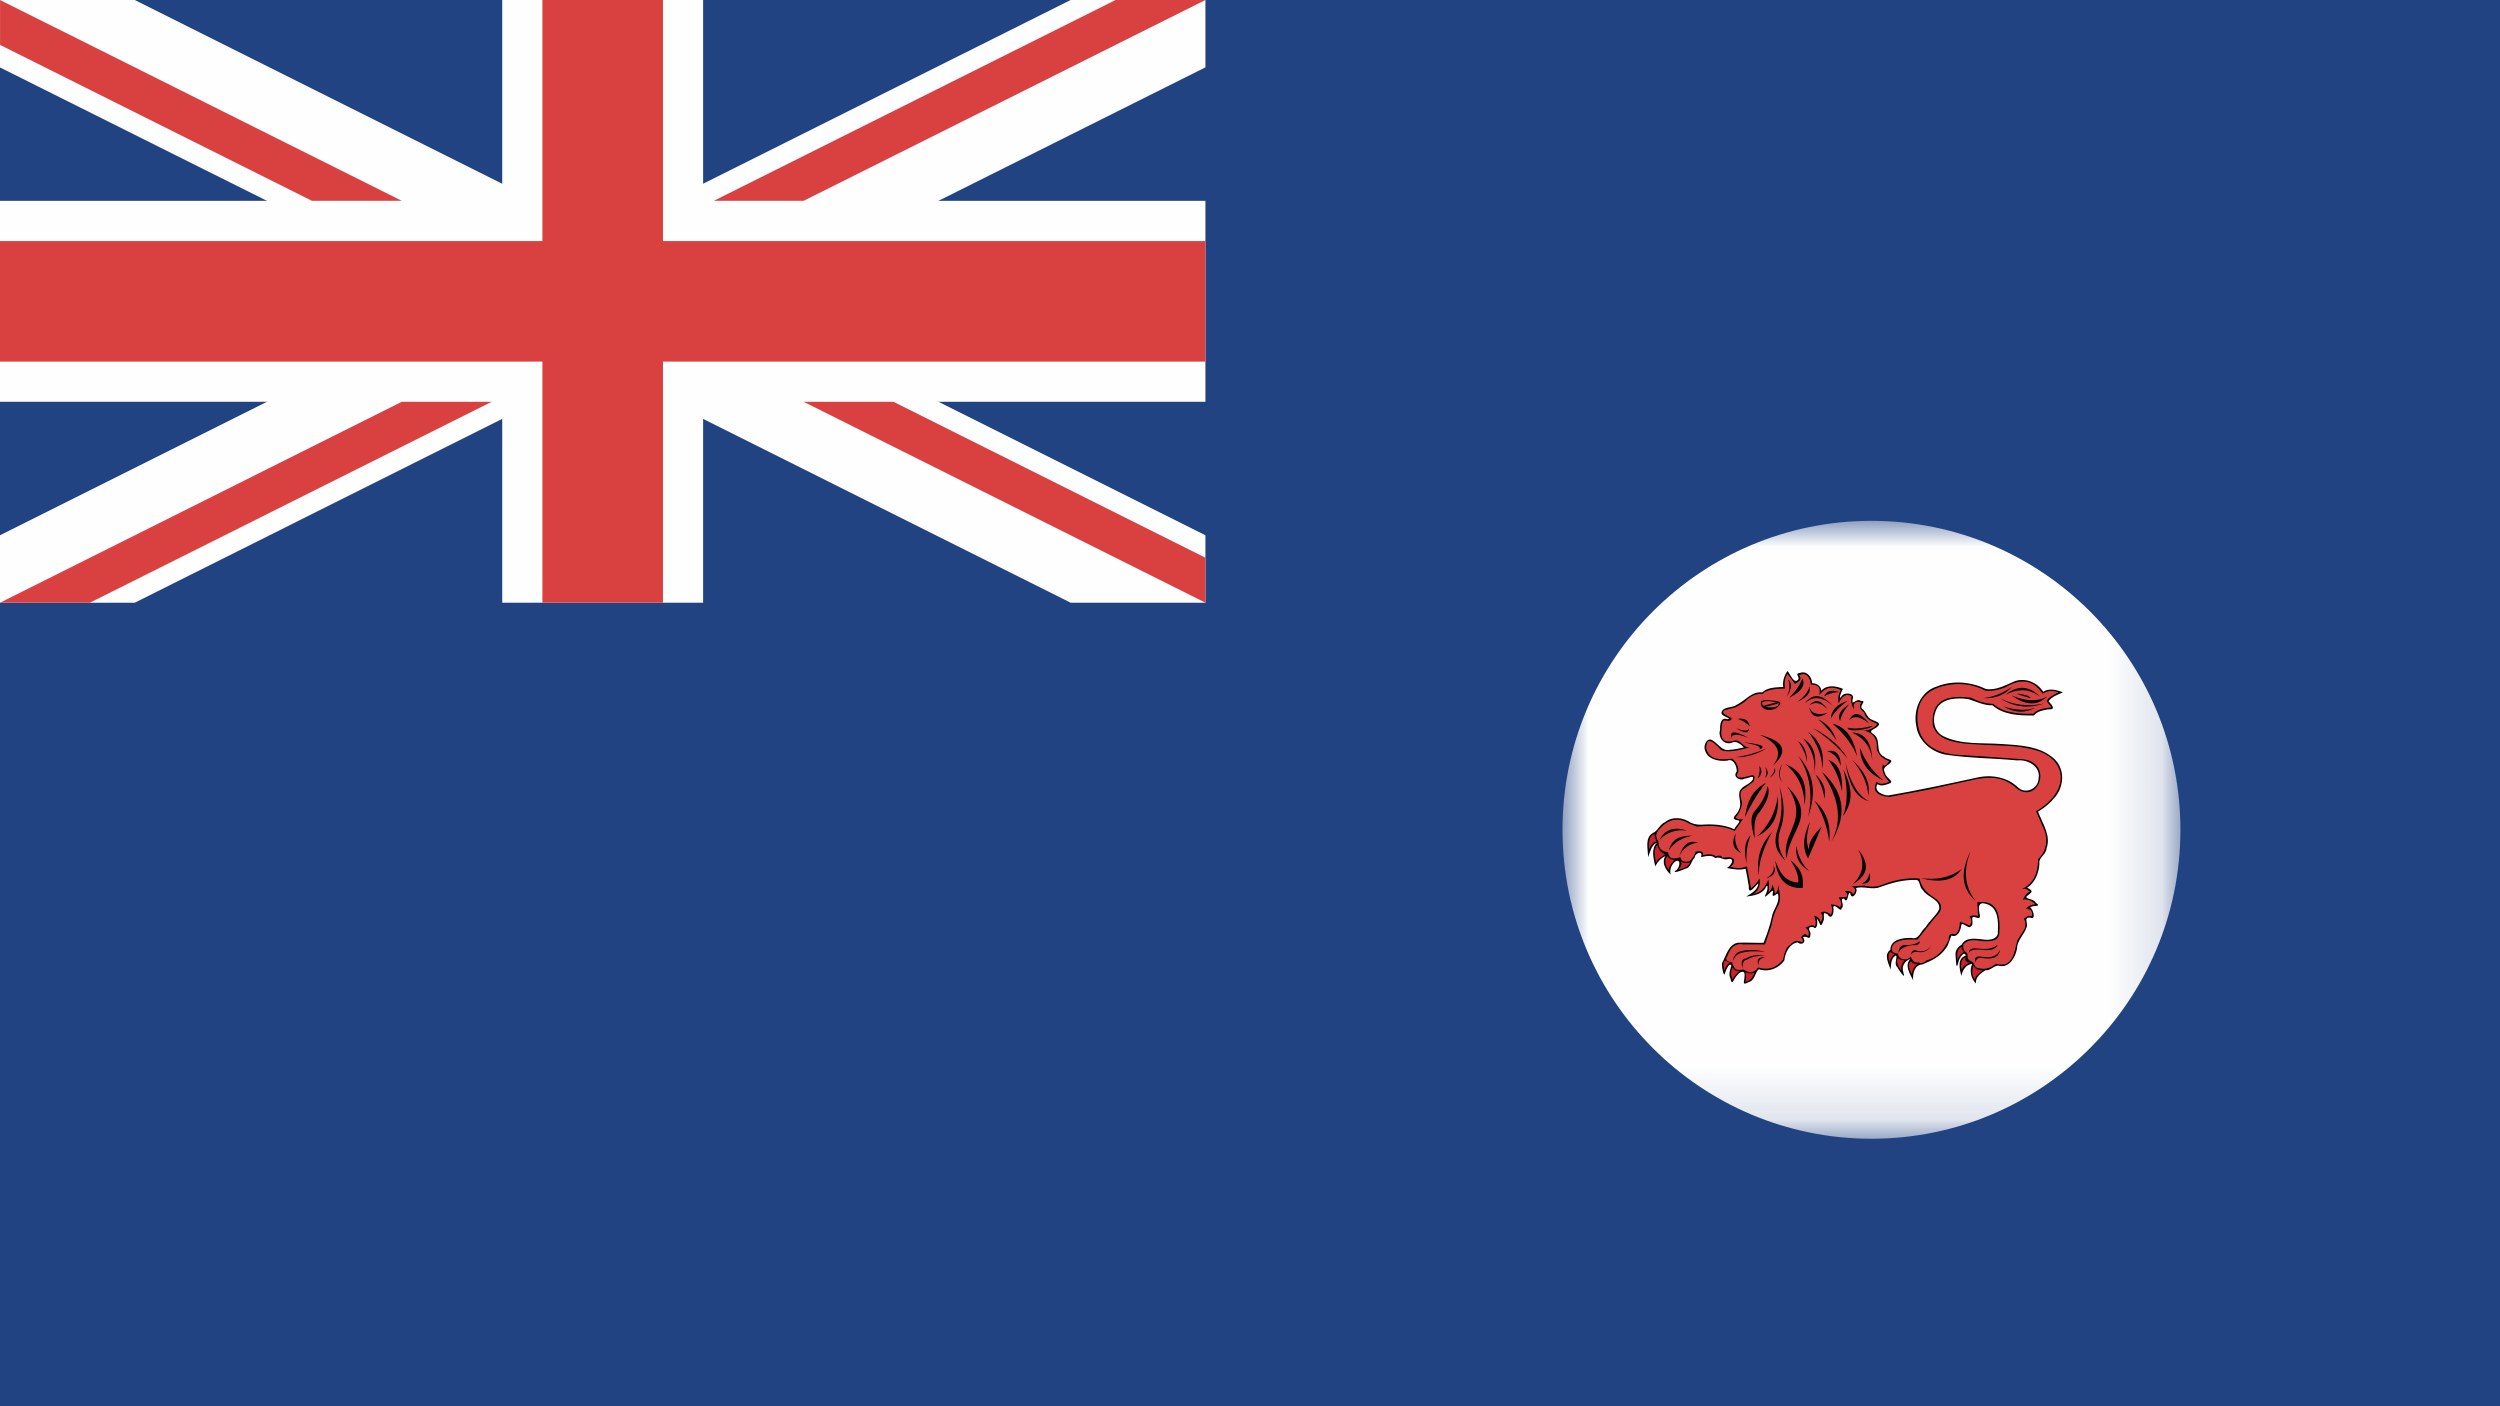 <?xml version="1.0" encoding="UTF-8"?>
<svg xmlns="http://www.w3.org/2000/svg" xmlns:xlink="http://www.w3.org/1999/xlink" width="48" height="27" viewBox="0 0 48 27">
  <defs>
    <polygon id="a" points="0 0 11.864 0 11.864 11.864 0 11.864"></polygon>
  </defs>
  <g fill="none" fill-rule="evenodd">
    <polygon fill="#214382" points="0 27 48 27 48 0 0 0"></polygon>
    <g transform="translate(30 10)">
      <mask id="b" fill="#fff">
        <use xlink:href="#a"></use>
      </mask>
      <path fill="#FEFEFE" d="M5.932,-0 C9.208,-0 11.864,2.656 11.864,5.932 C11.864,9.208 9.208,11.864 5.932,11.864 C2.656,11.864 0,9.208 0,5.932 C0,2.656 2.656,-0 5.932,-0" mask="url(#b)"></path>
      <path fill="#020303" d="M8.12,8.629 C8.025,8.69 7.929,8.758 7.937,8.883 C7.839,8.782 7.81,8.636 7.866,8.505 C7.742,8.522 7.681,8.629 7.657,8.74 C7.627,8.611 7.57,8.4 7.742,8.349 C7.719,8.238 7.611,8.405 7.604,8.464 C7.552,8.676 7.557,8.425 7.546,8.335 C7.538,8.25 7.594,8.175 7.663,8.14 C7.748,7.973 7.965,8.031 8.113,8.042 C8.222,8.055 8.378,8.018 8.358,7.879 C8.371,7.69 8.362,7.415 8.14,7.357 C7.99,7.303 7.979,7.412 8.006,7.534 C8.037,7.666 7.98,7.623 7.898,7.605 C7.821,7.609 7.921,7.742 7.835,7.791 C7.801,7.846 7.663,7.68 7.657,7.768 C7.642,7.864 7.593,8.005 7.468,7.964 C7.429,8.042 7.418,8.138 7.357,8.212 C7.251,8.37 7.073,8.451 6.907,8.518 C6.758,8.524 6.723,8.695 6.731,8.818 C6.67,8.698 6.56,8.531 6.679,8.414 C6.566,8.444 6.504,8.562 6.546,8.675 C6.597,8.835 6.457,8.621 6.424,8.564 C6.354,8.504 6.452,8.334 6.392,8.349 C6.304,8.406 6.309,8.518 6.3,8.616 C6.261,8.499 6.163,8.328 6.294,8.238 C6.297,8.031 6.545,8.002 6.705,8.009 C6.846,8.045 6.88,7.873 6.972,7.801 C7.045,7.676 7.173,7.583 7.233,7.455 C7.257,7.264 7.001,7.23 6.92,7.09 C6.846,7.042 6.873,6.889 6.783,6.894 C6.547,6.889 6.314,6.951 6.098,7.031 C5.95,7.094 5.777,7.006 5.635,7.051 C5.686,7.129 5.546,7.305 5.524,7.148 C5.477,7.098 5.484,7.384 5.407,7.253 C5.303,7.244 5.429,7.379 5.359,7.441 C5.348,7.539 5.221,7.325 5.198,7.422 C5.224,7.51 5.17,7.686 5.087,7.553 C4.969,7.482 5.044,7.616 5.009,7.683 C4.939,7.862 4.959,7.702 4.878,7.638 C4.911,7.69 4.883,7.877 4.82,7.801 C4.713,7.787 4.723,7.833 4.761,7.912 C4.763,8.093 4.693,7.948 4.617,7.996 C4.692,8.093 4.594,8.159 4.513,8.094 C4.358,8.12 4.275,8.29 4.259,8.44 C4.154,8.595 3.948,8.672 3.77,8.609 C3.689,8.679 3.697,8.826 3.574,8.857 C3.433,8.934 3.495,8.839 3.496,8.74 C3.512,8.62 3.409,8.646 3.358,8.721 C3.288,8.78 3.259,8.957 3.222,8.78 C3.184,8.701 3.222,8.611 3.241,8.544 C3.21,8.456 3.131,8.638 3.118,8.692 C3.097,8.778 3.048,8.536 3.065,8.486 C3.143,8.354 3.18,8.145 3.359,8.101 C3.524,8.092 3.693,8.106 3.861,8.101 C3.925,7.937 3.986,7.772 4.02,7.6 C4.047,7.453 4.172,7.339 4.141,7.181 C4.137,7.097 3.999,7.317 4.043,7.109 C4.036,7.057 3.822,7.334 3.909,7.152 C3.946,7.084 3.952,6.926 3.888,7.067 C3.803,7.178 3.657,7.198 3.528,7.214 C3.626,7.157 3.768,7.068 3.757,6.959 C3.697,7.015 3.567,7.203 3.577,7.018 C3.561,6.909 3.533,6.766 3.515,6.679 C3.397,6.713 3.276,6.688 3.156,6.666 C3.22,6.635 3.325,6.487 3.196,6.49 C3.076,6.529 3.041,6.437 2.935,6.475 C2.871,6.409 2.752,6.437 2.661,6.457 C2.705,6.322 2.538,6.374 2.537,6.47 C2.466,6.531 2.471,6.657 2.361,6.679 C2.313,6.703 2.11,6.78 2.165,6.72 C2.249,6.685 2.287,6.483 2.173,6.535 C2.091,6.599 2.056,6.686 2.074,6.79 C1.98,6.7 1.895,6.56 1.976,6.437 C1.887,6.476 1.825,6.548 1.78,6.633 C1.75,6.486 1.694,6.3 1.813,6.183 C1.705,6.217 1.685,6.36 1.643,6.457 C1.642,6.307 1.575,6.082 1.735,5.994 C1.83,5.957 1.865,5.828 1.969,5.785 C2.111,5.668 2.322,5.696 2.465,5.798 C2.551,5.834 2.632,5.84 2.726,5.831 C2.919,5.821 3.122,5.841 3.3,5.922 C3.312,5.859 3.47,5.751 3.346,5.746 C3.203,5.717 3.369,5.63 3.385,5.55 C3.453,5.438 3.371,5.322 3.398,5.205 C3.434,5.085 3.592,5.071 3.652,4.97 C3.694,4.858 3.55,4.955 3.496,4.95 C3.404,5.005 3.259,4.912 3.346,4.813 C3.349,4.716 3.283,4.551 3.163,4.605 C2.994,4.622 2.783,4.584 2.732,4.396 C2.704,4.298 2.782,4.135 2.896,4.226 C3.003,4.293 3.069,4.431 3.215,4.396 C3.306,4.391 3.394,4.372 3.483,4.35 C3.415,4.284 3.333,4.211 3.235,4.266 C3.083,4.302 2.983,4.145 3.026,4.011 C3.023,3.926 3.034,3.759 3.163,3.809 C3.276,3.796 3.042,3.756 3.052,3.685 C3.075,3.558 3.254,3.6 3.339,3.535 C3.505,3.46 3.629,3.269 3.835,3.294 C3.937,3.195 4.103,3.198 4.239,3.189 C4.218,3.083 4.26,2.973 4.317,2.883 C4.376,2.939 4.428,3.113 4.507,3.065 C4.593,3.003 4.421,2.934 4.578,2.915 C4.701,2.882 4.789,3.008 4.794,3.118 C4.878,3.114 4.964,3.173 4.97,3.261 C5.077,3.14 5.255,3.169 5.387,3.228 C5.352,3.266 5.284,3.474 5.361,3.365 C5.416,3.281 5.623,3.306 5.57,3.424 C5.546,3.578 5.644,3.389 5.726,3.457 C5.858,3.45 5.691,3.542 5.752,3.607 C5.835,3.66 5.839,3.787 5.948,3.822 C6.036,3.858 6.146,3.887 6.02,3.972 C5.923,4.029 5.877,4.038 5.994,4.115 C6.118,4.23 6,4.444 6.17,4.526 C6.227,4.591 6.392,4.575 6.268,4.67 C6.193,4.727 6.14,4.749 6.196,4.852 C6.202,4.924 6.367,5 6.29,5.038 C6.213,5.066 6.119,5.108 6.046,5.055 C5.97,5.191 6.144,5.269 6.255,5.273 C6.818,5.177 7.386,5.054 7.95,4.932 C8.23,4.864 8.544,4.918 8.755,5.126 C8.902,5.257 9.139,5.133 9.141,4.944 C9.183,4.716 8.931,4.577 8.732,4.6 C8.269,4.555 7.803,4.559 7.344,4.487 C7.07,4.43 6.828,4.218 6.792,3.933 C6.731,3.633 6.871,3.279 7.181,3.183 C7.485,3.06 7.833,3.086 8.127,3.228 C8.328,3.262 8.508,3.151 8.687,3.078 C8.891,3.009 9.115,3.102 9.229,3.281 C9.344,3.209 9.489,3.244 9.607,3.294 C9.511,3.338 9.392,3.374 9.333,3.463 C9.405,3.544 9.482,3.631 9.32,3.62 C9.225,3.64 9.115,3.653 9.053,3.737 C8.779,3.74 8.471,3.731 8.257,3.542 C8.095,3.547 7.948,3.473 7.8,3.424 C7.573,3.389 7.242,3.402 7.161,3.665 C7.096,3.835 7.138,4.048 7.311,4.135 C7.655,4.304 8.054,4.258 8.427,4.285 C8.778,4.308 9.18,4.321 9.451,4.579 C9.651,4.774 9.63,5.105 9.453,5.309 C9.363,5.418 9.254,5.512 9.131,5.583 C9.214,5.81 9.383,6.039 9.294,6.287 C9.291,6.409 9.132,6.463 9.157,6.587 C9.145,6.763 9.074,6.946 8.922,7.044 C9.067,7.116 8.998,7.135 8.911,7.211 C8.874,7.265 9.053,7.254 9.082,7.329 C9.22,7.424 9.036,7.371 8.981,7.422 C9.018,7.437 9.117,7.671 8.974,7.618 C8.842,7.611 8.952,7.737 8.909,7.807 C8.868,7.945 8.727,8.053 8.727,8.212 C8.696,8.376 8.584,8.587 8.387,8.544 C8.295,8.52 8.224,8.64 8.12,8.629 Z"></path>
      <path fill="#D94141" d="M9.092,5.576 C9.744,5.191 9.686,4.617 9.144,4.422 C8.74,4.291 8.342,4.324 7.938,4.291 C7.396,4.272 7.174,4.148 7.109,3.926 C7.07,3.443 7.377,3.332 7.853,3.398 C7.977,3.469 8.114,3.508 8.27,3.515 C8.407,3.639 8.629,3.717 9.04,3.704 C9.125,3.606 9.262,3.6 9.386,3.58 C9.353,3.541 9.327,3.502 9.294,3.463 C9.32,3.404 9.399,3.352 9.522,3.293 C9.379,3.241 9.294,3.274 9.216,3.319 C9.046,3.058 8.812,3.013 8.505,3.195 C8.375,3.247 8.244,3.274 8.12,3.261 C7.898,3.143 7.677,3.117 7.455,3.143 C6.998,3.208 6.79,3.443 6.816,3.848 C6.842,4.213 7.07,4.428 7.507,4.487 C7.951,4.513 8.394,4.545 8.838,4.578 C9.431,4.643 9.144,5.452 8.72,5.139 C8.466,4.904 8.218,4.917 7.964,4.956 C7.644,5.028 7.324,5.093 7.005,5.165 C6.763,5.211 6.522,5.256 6.274,5.302 C6.026,5.276 5.942,5.178 6.033,5.009 C6.079,5.061 6.163,5.061 6.274,5.009 C6.163,4.898 6.124,4.787 6.15,4.676 C6.19,4.741 6.235,4.663 6.274,4.611 C6.144,4.572 6.066,4.493 6.033,4.382 C6.053,4.193 5.974,4.076 5.792,4.024 C5.909,4.017 5.994,3.971 6.046,3.9 C5.922,3.848 5.811,3.795 5.792,3.678 C5.707,3.619 5.687,3.554 5.739,3.489 C5.622,3.45 5.576,3.495 5.596,3.626 C5.55,3.541 5.531,3.456 5.55,3.371 C5.446,3.3 5.368,3.371 5.302,3.502 C5.283,3.417 5.296,3.332 5.342,3.247 C5.12,3.15 5.022,3.234 4.931,3.345 C4.963,3.208 4.911,3.143 4.768,3.143 C4.742,2.967 4.663,2.902 4.539,2.967 C4.598,3.019 4.572,3.078 4.461,3.13 C4.415,3.065 4.37,3 4.318,2.941 C4.259,3.032 4.259,3.124 4.272,3.221 C4.044,3.221 3.9,3.254 3.848,3.319 C3.75,3.319 3.652,3.339 3.554,3.424 C3.489,3.489 3.411,3.534 3.32,3.58 C3.248,3.6 3.176,3.619 3.104,3.639 C3.052,3.684 3.098,3.717 3.241,3.782 C3.267,3.821 3.209,3.854 3.131,3.835 C3.065,3.808 3.059,3.913 3.052,4.011 C3.039,4.148 3.059,4.265 3.267,4.232 C3.418,4.154 3.463,4.389 3.62,4.343 C3.385,4.408 3.163,4.461 3.039,4.395 C2.824,4.154 2.759,4.2 2.759,4.369 C2.798,4.513 2.896,4.617 3.261,4.565 C3.352,4.65 3.391,4.741 3.372,4.832 C3.326,4.898 3.346,4.93 3.45,4.93 C3.515,4.917 3.581,4.898 3.639,4.885 C3.691,4.885 3.704,4.924 3.665,5.009 C3.607,5.054 3.548,5.093 3.489,5.139 C3.391,5.178 3.411,5.296 3.45,5.419 C3.431,5.537 3.385,5.628 3.32,5.7 C3.372,5.733 3.418,5.739 3.463,5.726 C3.411,5.804 3.359,5.883 3.307,5.954 C3.065,5.843 2.817,5.85 2.57,5.87 C2.524,5.85 2.485,5.83 2.439,5.817 C2.191,5.661 2.002,5.752 1.839,5.941 C1.787,6.013 1.787,6.078 1.839,6.15 C1.846,6.241 1.852,6.339 2.028,6.365 C2.041,6.45 2.074,6.522 2.263,6.457 C2.276,6.535 2.335,6.561 2.439,6.535 C2.498,6.483 2.537,6.424 2.557,6.352 C2.667,6.333 2.713,6.352 2.694,6.417 C2.83,6.391 2.909,6.404 2.941,6.443 C3.013,6.417 3.059,6.424 3.065,6.47 C3.261,6.443 3.254,6.476 3.287,6.496 C3.307,6.548 3.287,6.593 3.222,6.646 C3.339,6.672 3.444,6.678 3.541,6.633 C3.568,6.776 3.594,6.913 3.62,7.057 C3.672,7.011 3.731,6.959 3.783,6.867 C3.802,7.024 3.757,7.109 3.665,7.161 C3.809,7.141 3.894,7.037 3.952,6.887 C3.965,6.978 3.978,7.063 3.952,7.135 C4.005,7.089 4.031,7.037 4.024,6.978 C4.057,7.037 4.076,7.102 4.076,7.161 C4.148,7.102 4.135,7.05 4.141,6.991 C4.168,7.115 4.194,7.239 4.155,7.363 C4.07,7.507 4.031,7.644 4.011,7.774 C3.972,7.891 3.926,8.009 3.887,8.133 L3.476,8.133 C3.313,8.1 3.222,8.198 3.17,8.348 C3.117,8.42 3.144,8.465 3.261,8.478 C3.261,8.511 3.267,8.537 3.287,8.55 C3.307,8.635 3.391,8.628 3.476,8.615 C3.587,8.694 3.678,8.681 3.757,8.576 C3.952,8.635 4.109,8.583 4.233,8.426 C4.265,8.263 4.311,8.165 4.37,8.146 C4.448,8.041 4.526,8.055 4.605,8.094 C4.624,8.061 4.618,8.035 4.578,8.002 C4.624,7.924 4.67,7.918 4.715,7.976 C4.748,7.904 4.722,7.852 4.663,7.813 C4.755,7.761 4.813,7.754 4.846,7.787 C4.872,7.741 4.865,7.67 4.833,7.578 C4.892,7.598 4.944,7.631 4.957,7.709 C5.002,7.637 5.002,7.572 4.957,7.52 C5.022,7.487 5.087,7.507 5.152,7.565 C5.185,7.5 5.185,7.428 5.152,7.363 C5.224,7.37 5.289,7.376 5.329,7.428 C5.368,7.344 5.342,7.285 5.302,7.233 C5.4,7.22 5.446,7.22 5.446,7.233 C5.498,7.167 5.446,7.141 5.42,7.109 C5.511,7.096 5.563,7.122 5.576,7.174 C5.642,7.102 5.635,7.057 5.55,7.017 C5.629,7.011 5.707,7.011 5.792,7.004 C5.974,7.044 6.072,7.017 6.163,6.978 C6.372,6.9 6.594,6.848 6.855,6.867 C6.881,6.998 6.953,7.109 7.083,7.2 C7.298,7.324 7.324,7.454 7.174,7.591 C7.05,7.741 6.933,7.891 6.816,8.041 C6.516,8.022 6.353,8.074 6.326,8.191 C6.307,8.263 6.346,8.302 6.444,8.309 C6.437,8.426 6.627,8.465 6.685,8.361 C6.711,8.433 6.75,8.498 6.842,8.478 C6.9,8.511 6.946,8.478 6.992,8.439 C7.168,8.394 7.311,8.27 7.416,8.041 C7.409,7.944 7.448,7.911 7.54,7.937 C7.618,7.885 7.624,7.787 7.631,7.696 C7.709,7.722 7.774,7.748 7.814,7.774 C7.872,7.696 7.846,7.644 7.814,7.591 C7.905,7.565 7.944,7.578 7.977,7.591 C7.977,7.507 7.97,7.415 7.964,7.324 C8.225,7.291 8.42,7.383 8.388,7.898 C8.388,8.074 8.225,8.081 8.042,8.068 C7.911,8.041 7.781,8.035 7.696,8.133 C7.69,8.191 7.69,8.25 7.774,8.309 C7.774,8.426 7.781,8.42 7.885,8.478 C7.938,8.602 7.951,8.583 8.081,8.602 C8.198,8.596 8.264,8.55 8.322,8.505 C8.655,8.596 8.675,8.27 8.733,8.055 C8.779,7.983 8.825,7.911 8.87,7.839 C8.89,7.774 8.903,7.709 8.857,7.644 C8.909,7.591 8.962,7.572 9.014,7.591 C9.033,7.487 8.975,7.454 8.896,7.441 C8.955,7.389 9.02,7.363 9.079,7.363 C9.007,7.285 8.922,7.259 8.838,7.272 C8.877,7.2 8.916,7.135 8.975,7.122 C8.929,7.07 8.883,7.057 8.825,7.07 C9.066,6.946 9.131,6.737 9.131,6.496 C9.262,6.372 9.32,6.209 9.268,5.98 C9.209,5.843 9.151,5.706 9.092,5.576 Z"></path>
      <path fill="#CD2028" d="M7.892 8.537C7.853 8.636 7.859 8.726 7.918 8.805 7.925 8.746 7.983 8.688 8.075 8.629 7.983 8.636 7.918 8.602 7.892 8.537ZM7.742 8.381C7.657 8.407 7.638 8.492 7.664 8.629 7.683 8.564 7.735 8.511 7.827 8.485 7.749 8.472 7.716 8.44 7.742 8.381M7.664 8.179C7.573 8.212 7.573 8.322 7.586 8.44 7.605 8.375 7.638 8.309 7.71 8.277 7.671 8.251 7.657 8.218 7.664 8.179ZM6.692 8.453C6.633 8.499 6.64 8.583 6.712 8.707 6.712 8.623 6.751 8.557 6.816 8.518 6.764 8.512 6.718 8.499 6.692 8.453ZM6.438 8.394C6.405 8.459 6.431 8.544 6.51 8.635 6.49 8.57 6.51 8.505 6.568 8.433 6.523 8.446 6.484 8.433 6.438 8.394ZM6.301 8.27C6.249 8.309 6.249 8.381 6.281 8.479 6.288 8.427 6.314 8.368 6.379 8.316 6.353 8.309 6.327 8.316 6.301 8.27ZM3.509 8.662C3.529 8.72 3.535 8.778 3.509 8.851 3.607 8.832 3.659 8.765 3.685 8.675 3.626 8.694 3.568 8.7 3.509 8.662M3.274 8.57C3.228 8.629 3.222 8.707 3.267 8.805 3.287 8.753 3.333 8.7 3.398 8.648 3.333 8.648 3.287 8.629 3.274 8.57ZM3.124 8.44C3.078 8.466 3.085 8.544 3.111 8.636 3.131 8.557 3.17 8.512 3.215 8.479 3.189 8.473 3.157 8.466 3.124 8.44M2.263 6.535C2.309 6.587 2.27 6.646 2.224 6.698 2.361 6.665 2.433 6.62 2.446 6.561 2.387 6.581 2.328 6.574 2.263 6.535M2.015 6.437C1.95 6.515 1.963 6.607 2.041 6.704 2.041 6.646 2.08 6.58 2.158 6.509 2.093 6.509 2.041 6.489 2.015 6.437ZM1.82 6.229C1.846 6.301 1.879 6.366 1.977 6.405 1.892 6.444 1.833 6.496 1.794 6.555 1.761 6.399 1.755 6.281 1.82 6.229ZM1.768 6.013C1.669 6.039 1.651 6.156 1.663 6.313 1.69 6.228 1.742 6.176 1.806 6.15 1.774 6.104 1.768 6.059 1.768 6.013"></path>
      <path fill="#020303" d="M4.52 4.226C4.618 4.363 4.677 4.5 4.696 4.637 4.696 4.441 4.637 4.304 4.52 4.226M4.911 3.809C5.061 3.952 5.185 4.089 5.263 4.226 5.198 4.011 5.068 3.887 4.911 3.809M4.716 4.05C4.879 4.259 4.983 4.494 4.99 4.767 5.042 4.389 4.905 4.193 4.716 4.05"></path>
      <path fill="#020303" d="M4.624 4.181C4.794 4.39 4.872 4.618 4.826 4.866 4.898 4.527 4.826 4.298 4.624 4.181M4.154 3.501C4.147 3.566 4.083 3.6 3.894 3.573 3.991 3.547 4.082 3.527 4.154 3.501L4.154 3.501ZM3.907 3.463C3.959 3.458 4.03 3.467 4.106 3.483 4.038 3.507 3.904 3.532 3.866 3.551 3.865 3.551 3.863 3.552 3.862 3.553 3.848 3.539 3.839 3.527 3.835 3.517 3.834 3.515 3.833 3.512 3.832 3.51 3.832 3.509 3.832 3.507 3.832 3.506 3.832 3.505 3.832 3.502 3.832 3.501 3.833 3.5 3.832 3.497 3.832 3.496 3.833 3.495 3.834 3.493 3.835 3.492 3.835 3.491 3.836 3.488 3.837 3.487 3.837 3.487 3.839 3.486 3.839 3.485 3.842 3.482 3.846 3.478 3.851 3.476 3.852 3.475 3.856 3.475 3.857 3.474 3.87 3.469 3.888 3.464 3.907 3.462L3.907 3.463ZM3.898 3.44C3.867 3.442 3.847 3.452 3.814 3.463 3.769 3.652 4.032 3.671 4.136 3.573 4.157 3.554 4.17 3.537 4.177 3.524 4.178 3.52 4.18 3.515 4.181 3.512 4.182 3.511 4.183 3.507 4.183 3.506 4.183 3.504 4.181 3.5 4.181 3.499 4.181 3.498 4.181 3.497 4.181 3.496 4.181 3.495 4.18 3.491 4.179 3.49 4.178 3.489 4.177 3.486 4.177 3.485 4.176 3.485 4.175 3.483 4.174 3.483 4.174 3.483 4.172 3.481 4.172 3.481 4.171 3.479 4.167 3.477 4.165 3.476 4.165 3.476 4.164 3.474 4.163 3.474 4.162 3.473 4.158 3.472 4.156 3.472 4.117 3.454 4.043 3.452 4.005 3.449 3.953 3.44 3.922 3.438 3.898 3.44ZM7.925 8.479C7.945 8.414 7.984 8.375 8.062 8.394 8.271 8.427 8.382 8.375 8.401 8.238 8.355 8.342 8.251 8.407 8.036 8.368 7.912 8.349 7.912 8.414 7.925 8.479ZM7.801 8.29C7.808 8.212 7.879 8.199 7.984 8.212 8.166 8.238 8.284 8.199 8.355 8.14 8.323 8.212 8.258 8.27 7.997 8.231 7.912 8.225 7.847 8.238 7.801 8.29ZM6.698 8.335C6.711 8.283 6.77 8.263 6.861 8.283 6.998 8.283 7.057 8.211 7.096 8.113 7.057 8.211 6.985 8.276 6.835 8.263 6.744 8.224 6.691 8.25 6.698 8.335ZM6.862 8.068C6.854 8.12 6.835 8.159 6.718 8.146 6.588 8.166 6.484 8.205 6.45 8.296 6.457 8.172 6.522 8.127 6.633 8.146 6.737 8.14 6.809 8.114 6.862 8.068M3.77 8.551C3.744 8.44 3.803 8.394 3.9 8.381 3.796 8.375 3.705 8.388 3.77 8.551M3.268 8.459C3.294 8.381 3.34 8.329 3.411 8.302 3.555 8.257 3.725 8.257 3.894 8.276 3.712 8.231 3.548 8.224 3.405 8.27 3.327 8.296 3.281 8.361 3.268 8.459Z"></path>
      <path fill="#020303" d="M3.907 8.342C3.764 8.335 3.62 8.335 3.529 8.401 3.424 8.407 3.431 8.492 3.457 8.596 3.457 8.512 3.463 8.433 3.542 8.427 3.62 8.368 3.757 8.349 3.907 8.342ZM8.081 3.404C8.303 3.378 8.472 3.293 8.629 3.189 8.498 3.332 8.329 3.417 8.081 3.404M8.759 3.32C8.63 3.307 8.988 3.405 8.988 3.405 8.961 3.353 8.883 3.34 8.759 3.32M8.46 3.561C8.668 3.626 8.87 3.659 9.079 3.587 8.889 3.691 8.688 3.698 8.46 3.561"></path>
      <path fill="#020303" d="M8.623,3.352 C8.857,3.45 9.092,3.489 9.307,3.372 C9.092,3.58 8.857,3.522 8.623,3.352"></path>
      <path fill="#020303" d="M8.505 3.339C8.74 3.222 8.962 3.215 9.17 3.378 8.975 3.176 8.753 3.137 8.505 3.339M8.407 3.411C8.655 3.535 8.935 3.574 9.242 3.509 8.942 3.613 8.661 3.574 8.407 3.411M5.896 6.763C5.863 6.901 5.805 6.939 5.746 6.965 5.863 6.973 5.935 6.926 5.896 6.763M7.664 6.685C7.416 6.868 7.149 6.894 6.875 6.861 7.234 6.952 7.507 6.92 7.664 6.685M7.833 6.346C7.709 6.672 7.696 6.992 7.931 7.298 7.631 7.031 7.657 6.705 7.833 6.346M4.331 3.046C4.377 3.157 4.357 3.261 4.311 3.372 4.396 3.235 4.422 3.118 4.331 3.046M3.326 3.978C3.483 4.043 3.567 4.043 3.587 3.978 3.574 4.056 3.541 4.115 3.326 3.978M3.476 4.252C3.659 4.291 3.854 4.33 3.77 4.395 3.946 4.324 3.783 4.285 3.476 4.252M1.859 6.131C2.009 5.968 2.192 5.922 2.394 5.948 2.146 5.864 1.963 5.922 1.859 6.131M2.041 6.327C2.152 6.157 2.315 6.079 2.491 6.046 2.276 6.04 2.106 6.091 2.041 6.327M2.244 6.437C2.309 6.287 2.433 6.202 2.603 6.176 2.414 6.124 2.303 6.228 2.244 6.437M3.907 5.029C3.737 5.237 3.613 5.458 3.503 5.688 3.542 5.433 3.613 5.186 3.907 5.029M4.22 4.663C4.168 4.787 4.148 4.904 4.22 5.028 4.129 4.904 4.148 4.787 4.22 4.663M4.07 4.748C4.07 4.813 4.037 4.872 3.972 4.937 4.077 4.865 4.109 4.8 4.07 4.748M3.894 4.722C3.914 4.794 3.927 4.865 3.887 4.937 3.972 4.865 3.94 4.794 3.894 4.722M3.776 4.702C3.796 4.787 3.783 4.872 3.743 4.95 3.835 4.872 3.841 4.787 3.776 4.702M3.574 4.168C3.339 4.077 3.228 4.09 3.248 4.194 3.202 4.051 3.267 3.998 3.574 4.168M3.365 3.802C3.477 3.841 3.535 3.887 3.594 3.945 3.575 3.828 3.495 3.782 3.365 3.802ZM3.32 4.539C3.522 4.513 3.724 4.454 3.92 4.369 3.731 4.48 3.529 4.546 3.32 4.539"></path>
      <path fill="#020303" d="M3.789 4.109C4.103 4.252 4.253 4.435 4.037 4.703 4.364 4.409 4.234 4.22 3.789 4.109M5.022 3.372C5.094 3.326 5.192 3.294 5.309 3.287 5.159 3.235 5.068 3.268 5.022 3.372M4.735 3.58C4.794 3.704 4.911 3.744 5.094 3.684 4.905 3.808 4.781 3.776 4.735 3.58M5.094 3.626C4.983 3.509 4.866 3.45 4.735 3.548 4.879 3.378 4.99 3.483 5.094 3.626"></path>
      <path fill="#020303" d="M4.65 3.509C4.813 3.352 5.002 3.372 5.204 3.568 5.009 3.352 4.826 3.274 4.65 3.509M4.748 3.176C4.715 3.274 4.65 3.378 4.507 3.476 4.715 3.385 4.768 3.287 4.748 3.176M4.605 3.026C4.559 3.15 4.475 3.274 4.351 3.398 4.572 3.287 4.677 3.163 4.605 3.026M5.505 3.828C5.622 3.711 5.753 3.789 5.89 3.893 5.714 3.671 5.583 3.652 5.505 3.828M5.505 3.522C5.407 3.633 5.348 3.744 5.329 3.848 5.277 3.731 5.335 3.626 5.505 3.522ZM5.472 3.457C5.315 3.574 5.211 3.685 5.152 3.796 5.159 3.633 5.27 3.522 5.472 3.457M5.472 3.972C5.635 4.005 5.792 3.979 5.955 3.933 5.909 4.011 5.465 4.07 5.472 3.972M5.557 4.063C5.805 4.18 5.935 4.363 5.948 4.624 5.942 4.259 5.811 4.07 5.557 4.063M5.713 4.357C5.792 4.572 5.923 4.787 6.157 4.983 5.843 4.833 5.713 4.618 5.713 4.357M5.107 4.591C5.25 4.78 5.322 4.982 5.368 5.199 5.381 4.872 5.309 4.657 5.107 4.591M5.081 4.422C5.205 4.461 5.296 4.552 5.342 4.709 5.342 4.487 5.257 4.389 5.081 4.422"></path>
      <path fill="#020303" d="M5.185 3.894C5.407 4.09 5.57 4.298 5.655 4.52 5.583 4.122 5.413 3.953 5.185 3.894ZM4.8 3.972C5.094 4.168 5.315 4.363 5.472 4.566 5.354 4.344 5.133 4.148 4.8 3.972M4.279 4.67C4.507 4.859 4.644 5.114 4.644 5.459 4.723 5.029 4.573 4.787 4.279 4.67M5.681 6.313C5.792 6.541 5.798 6.763 5.57 6.978 5.903 6.789 5.877 6.561 5.681 6.313M4.05 6.614C4.076 6.737 4.004 6.803 3.913 6.867 4.037 6.822 4.122 6.756 4.05 6.614M3.326 6C3.3 6.124 3.319 6.254 3.43 6.378 3.254 6.294 3.248 6.157 3.326 6M3.613 6.033C3.541 6.216 3.522 6.398 3.535 6.581 3.483 6.353 3.489 6.163 3.613 6.033M4.024 5.974C3.874 6.254 3.763 6.528 3.77 6.809 3.711 6.444 3.828 6.183 4.024 5.974M4.083 6.522C4.168 6.724 4.246 6.926 4.527 6.946 4.54 6.802 4.468 6.659 4.377 6.515 4.527 6.633 4.644 6.77 4.611 7.05 4.259 7.063 4.122 6.842 4.083 6.522ZM4.487 6.242C4.526 6.412 4.578 6.575 4.735 6.725 4.487 6.562 4.48 6.405 4.487 6.242M4.135 5.283C4.089 5.616 3.946 5.863 3.737 6.059 4.005 5.922 4.168 5.694 4.135 5.283M3.939 5.087C3.913 5.244 3.836 5.407 3.692 5.57 3.607 5.661 3.607 5.837 3.692 6.098 3.679 5.896 3.672 5.707 3.776 5.602 3.939 5.387 3.991 5.217 3.939 5.087Z"></path>
      <path fill="#020303" d="M4.168 5.094C4.24 5.348 4.292 5.616 4.188 5.909 4.122 6.098 4.122 6.294 4.279 6.522 4.07 6.333 4.057 6.138 4.129 5.929 4.227 5.655 4.22 5.374 4.168 5.094M4.748 5.779C4.715 5.949 4.65 6.131 4.735 6.32 4.715 6.138 4.852 6.001 4.976 5.87 4.891 6.079 4.8 6.281 4.715 6.483 4.591 6.268 4.631 6.027 4.748 5.779Z"></path>
      <path fill="#020303" d="M4.311 5.094C4.898 5.681 4.363 5.903 4.304 6.483 4.181 5.968 4.768 5.772 4.311 5.094M4.527 4.513C4.748 4.852 4.814 5.244 4.715 5.687 4.912 5.133 4.768 4.793 4.527 4.513M5.564 4.591C5.753 4.819 5.864 5.054 5.87 5.282 5.923 5.021 5.785 4.793 5.564 4.591M5.433 4.644C5.518 4.99 5.655 5.27 5.883 5.381 5.622 5.322 5.492 5.035 5.433 4.644"></path>
      <path fill="#020303" d="M5.394 4.774C5.466 5.074 5.492 5.368 5.387 5.668 5.609 5.368 5.544 5.074 5.394 4.774M4.853 4.865C4.951 5.022 5.01 5.178 5.029 5.335 5.068 5.165 5.01 5.008 4.853 4.865M4.84 5.374C4.997 5.622 5.088 5.889 5.12 6.157 5.16 5.831 5.061 5.563 4.84 5.374"></path>
      <path fill="#020303" d="M4.983,4.82 C5.277,5.27 5.407,5.72 5.153,6.177 C5.453,5.694 5.446,5.237 4.983,4.82"></path>
    </g>
    <polygon fill="#214382" points="0 11.572 23.144 11.572 23.144 0 0 0"></polygon>
    <path fill="#FEFEFE" d="M20.556,0 L11.57,4.492 L14.159,5.785 L11.57,7.078 L20.556,11.572 L23.144,11.572 L23.144,10.277 L14.159,5.785 L23.144,1.293 L23.144,0 L20.556,0 Z M0,0 L0,1.295 L8.984,5.785 L0,10.277 L0,11.572 L2.587,11.572 L11.57,7.078 L8.984,5.785 L11.57,4.492 L2.587,0 L0,0 Z"></path>
    <polygon fill="#FEFEFE" points="9.643 0 9.643 3.856 0 3.856 0 7.714 9.643 7.714 9.643 11.572 13.5 11.572 13.5 7.714 23.144 7.714 23.144 3.856 13.5 3.856 13.5 0"></polygon>
    <polygon fill="#D94141" points="10.414 0 10.414 4.629 0 4.629 0 6.943 10.414 6.943 10.414 11.572 12.729 11.572 12.729 6.943 23.144 6.943 23.144 4.629 12.729 4.629 12.729 0"></polygon>
    <path fill="#D94141" d="M21.419,0 L13.704,3.856 L15.429,3.856 L23.144,0 L21.419,0 Z M0.001,0 L0.001,0.862 L5.99,3.856 L7.715,3.856 L0.001,0 Z M15.429,7.714 L23.144,11.572 L23.144,10.708 L17.154,7.714 L15.429,7.714 Z M7.715,7.714 L0.001,11.572 L1.726,11.572 L9.44,7.714 L7.715,7.714 Z"></path>
  </g>
</svg>
